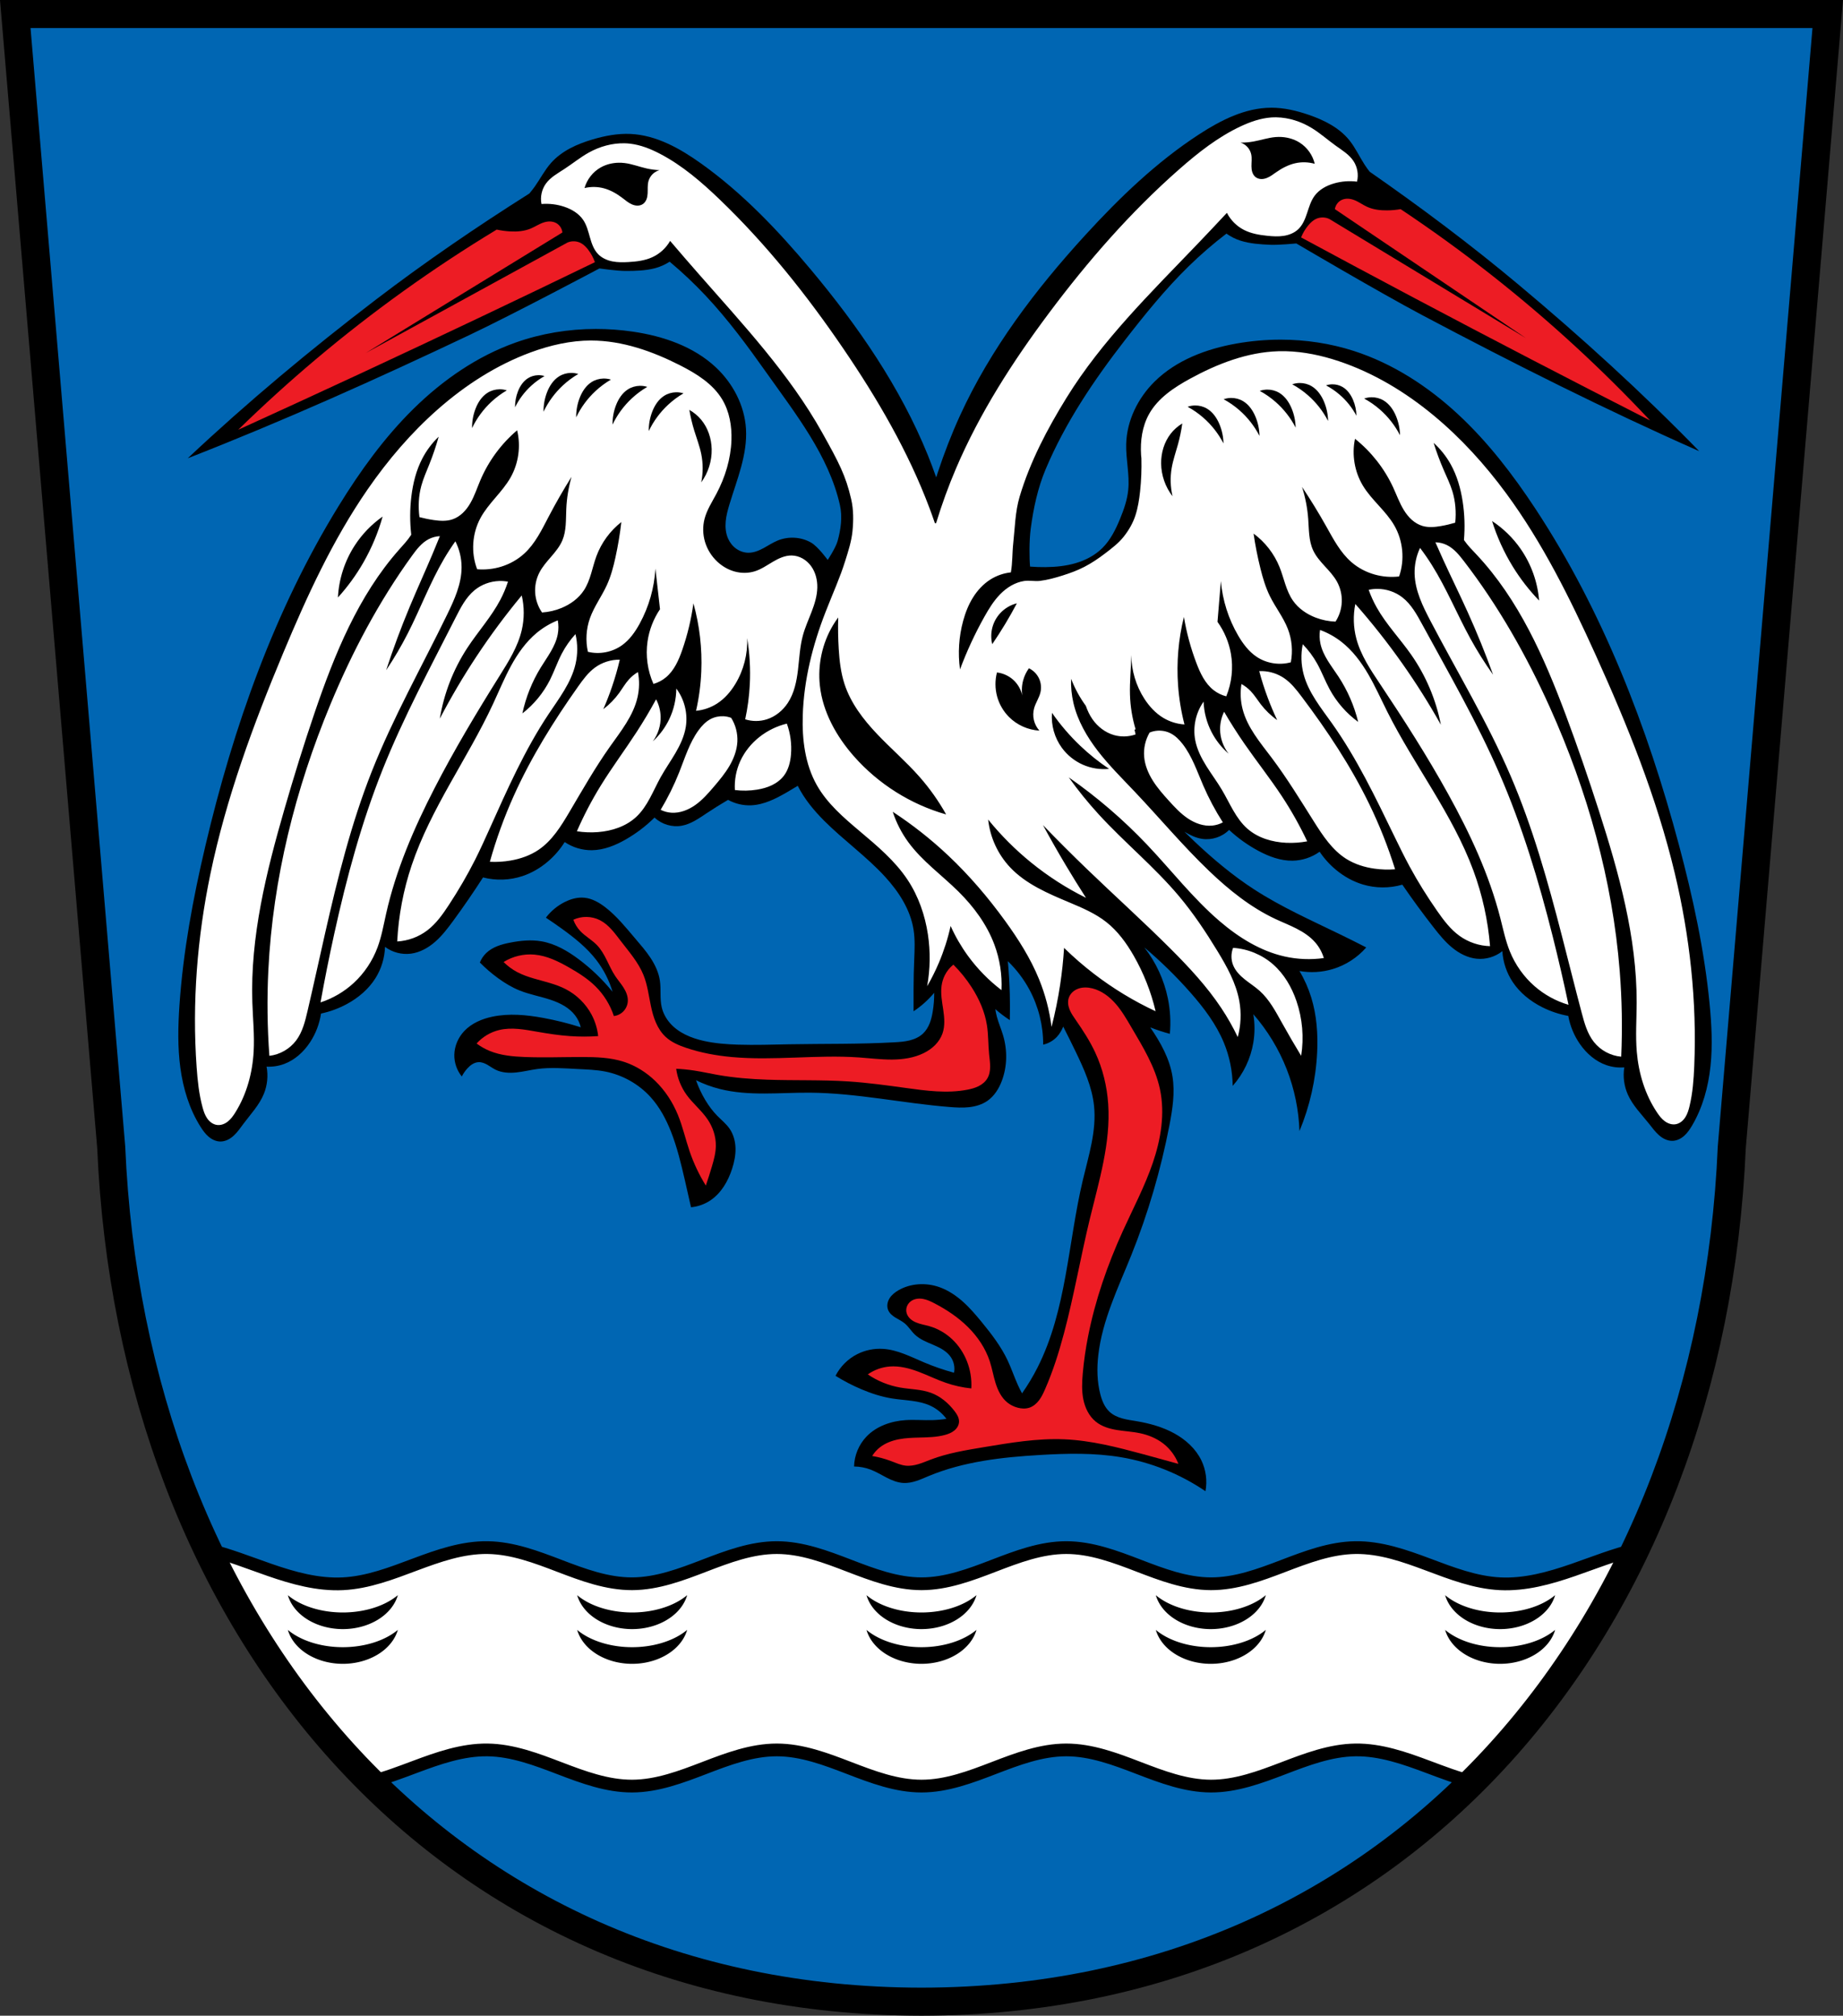 <?xml version="1.0" encoding="UTF-8" standalone="no"?>
<!-- Created with Inkscape (http://www.inkscape.org/) -->

<svg
   xmlns:dc="http://purl.org/dc/elements/1.1/"
   xmlns:cc="http://creativecommons.org/ns#"
   xmlns:rdf="http://www.w3.org/1999/02/22-rdf-syntax-ns#"
   xmlns:svg="http://www.w3.org/2000/svg"
   xmlns="http://www.w3.org/2000/svg"
   xmlns:sodipodi="http://sodipodi.sourceforge.net/DTD/sodipodi-0.dtd"
   xmlns:inkscape="http://www.inkscape.org/namespaces/inkscape"
   width="722.671"
   height="790.485"
   id="svg3493"
   version="1.1"
   inkscape:version="0.92.0 r15299"
   sodipodi:docname="DEU_Bessenbach_COA.svg">
  <rect width="100%" height="100%" fill="#333333" stroke="none"/>
  <defs
     id="defs3495" />
  <sodipodi:namedview
     id="base"
     pagecolor="#ffffff"
     bordercolor="#666666"
     borderopacity="1.0"
     inkscape:pageopacity="0.0"
     inkscape:pageshadow="2"
     inkscape:zoom="1.0031819"
     inkscape:cx="361.33527"
     inkscape:cy="395.24241"
     inkscape:document-units="px"
     inkscape:current-layer="layer1"
     showgrid="false"
     inkscape:window-width="1920"
     inkscape:window-height="1046"
     inkscape:window-x="-11"
     inkscape:window-y="-11"
     inkscape:window-maximized="1"
     inkscape:snap-midpoints="true"
     inkscape:snap-smooth-nodes="true"
     inkscape:object-nodes="true"
     fit-margin-top="0"
     fit-margin-left="0"
     fit-margin-right="0"
     fit-margin-bottom="0"
     inkscape:snap-nodes="true" />
  <g
     inkscape:label="Ebene 1"
     inkscape:groupmode="layer"
     id="layer1"
     transform="translate(-30.881,-88.811)">
    <path
       inkscape:connector-curvature="0"
       style="fill:#0066b3;fill-opacity:1;fill-rule:evenodd;stroke:none;stroke-width:11;stroke-linecap:round;stroke-linejoin:round;stroke-miterlimit:4;stroke-dasharray:none;stroke-opacity:1"
       d="m 36.865,96.31 37.625,444.4 c 8.021,186.752 128.348,334.851 317.686,335.086 0.003,0 0.007,-1e-5 0.01,0 0.02,0 0.04,-2e-5 0.06,0 0.003,-1e-5 0.007,0 0.01,0 189.338,-0.234 309.664,-148.334 317.686,-335.086 l 37.625,-444.4 h -355.311 -0.08 z"
       id="path10563-0-6-2-2-6" />
    <path
       inkscape:connector-curvature="0"
       style="fill:#ffffff;stroke:#000000;stroke-width:5;stroke-linecap:round;stroke-linejoin:round;stroke-miterlimit:4;stroke-dasharray:none;stroke-opacity:1"
       d="m 222.045,695.724 c -9.796,-0.128 -19.273,3.208 -28.447,6.645 -9.175,3.436 -18.492,7.058 -28.277,7.539 -9.786,0.481 -19.444,-2.216 -28.701,-5.426 -8.045,-2.789 -15.996,-5.996 -24.264,-7.959 16.418,34.421 37.85,65.186 63.828,91.029 5.913,-1.48 11.691,-3.697 17.414,-5.84 9.175,-3.436 18.651,-6.772 28.447,-6.645 9.801,0.128 19.184,3.713 28.34,7.211 9.156,3.498 18.581,7.006 28.383,6.973 9.803,-0.034 19.206,-3.608 28.357,-7.123 9.151,-3.515 18.564,-7.069 28.367,-7.061 9.804,0.008 19.211,3.579 28.361,7.098 9.15,3.519 18.56,7.086 28.363,7.086 9.804,0 19.213,-3.567 28.363,-7.086 9.15,-3.519 18.558,-7.089 28.361,-7.098 9.803,-0.008 19.216,3.546 28.367,7.061 9.151,3.515 18.552,7.089 28.355,7.123 9.802,0.034 19.229,-3.474 28.385,-6.973 9.156,-3.498 18.539,-7.083 28.34,-7.211 9.796,-0.128 19.273,3.208 28.447,6.645 5.722,2.143 11.5,4.359 17.412,5.84 25.978,-25.843 47.41,-56.609 63.828,-91.029 -8.267,1.963 -16.219,5.17 -24.264,7.959 -9.257,3.21 -18.913,5.907 -28.699,5.426 -9.785,-0.481 -19.103,-4.103 -28.277,-7.539 -9.175,-3.436 -18.651,-6.772 -28.447,-6.645 -9.801,0.128 -19.184,3.713 -28.34,7.211 -9.156,3.498 -18.583,7.006 -28.385,6.973 -9.803,-0.034 -19.204,-3.608 -28.355,-7.123 -9.151,-3.515 -18.564,-7.069 -28.367,-7.061 -9.804,0.008 -19.211,3.579 -28.361,7.098 -9.15,3.519 -18.56,7.086 -28.363,7.086 -9.804,0 -19.213,-3.567 -28.363,-7.086 -9.15,-3.519 -18.558,-7.089 -28.361,-7.098 -9.803,-0.008 -19.216,3.546 -28.367,7.061 -9.151,3.515 -18.554,7.089 -28.357,7.123 -9.802,0.034 -19.227,-3.474 -28.383,-6.973 -9.156,-3.498 -18.539,-7.083 -28.34,-7.211 z"
       id="path1328-7" />
    <path
       inkscape:connector-curvature="0"
       style="fill:none;fill-rule:evenodd;stroke:#000000;stroke-width:10.998;stroke-linecap:round;stroke-linejoin:miter;stroke-miterlimit:4;stroke-dasharray:none;stroke-opacity:1"
       d="m 36.866,94.31 37.625,444.4 c 8.021,186.752 128.348,334.851 317.686,335.086 0.003,0 0.007,-1e-5 0.01,0 0.02,0 0.04,-2e-5 0.06,0 0.003,-1e-5 0.007,0 0.01,0 C 581.595,873.562 701.921,725.463 709.942,538.711 l 37.625,-444.4 h -355.311 -0.08 z"
       id="path10563-0-6-2-2" />
    <path
       inkscape:connector-curvature="0"
       style="fill:#000000;fill-opacity:1;stroke:none;stroke-width:0.965;stroke-linecap:round;stroke-linejoin:round;stroke-miterlimit:4;stroke-dasharray:none;stroke-opacity:1;paint-order:fill markers stroke"
       d="m 186.886,714.369 a 26.998,16.953 0 0 1 -21.574,6.797 26.998,16.953 0 0 1 -21.559,-6.775 22.119,17.005 0 0 0 21.559,13.299 22.119,17.005 0 0 0 21.574,-13.32 z m 113.447,0 a 26.998,16.953 0 0 1 -1.721,1.305 26.998,16.953 0 0 1 -19.852,5.492 26.998,16.953 0 0 1 -2.697,-0.086 26.998,16.953 0 0 1 -2.666,-0.256 26.998,16.953 0 0 1 -0.002,0 26.998,16.953 0 0 1 -2.611,-0.422 26.998,16.953 0 0 1 -0.002,0 26.998,16.953 0 0 1 -2.533,-0.582 26.998,16.953 0 0 1 -0.002,0 26.998,16.953 0 0 1 -2.426,-0.74 26.998,16.953 0 0 1 -0.002,0 26.998,16.953 0 0 1 -2.297,-0.887 26.998,16.953 0 0 1 -0.002,0 26.998,16.953 0 0 1 -2.145,-1.027 26.998,16.953 0 0 1 -0.002,0 26.998,16.953 0 0 1 -1.971,-1.156 26.998,16.953 0 0 1 -0.002,0 26.998,16.953 0 0 1 -1.777,-1.275 26.998,16.953 0 0 1 -0.002,0 26.998,16.953 0 0 1 -0.42,-0.344 26.998,16.953 0 0 1 -0.002,0 22.119,17.005 0 0 0 0.002,0.002 22.119,17.005 0 0 0 3.582,6.168 22.119,17.005 0 0 0 1.369,1.334 22.119,17.005 0 0 0 0.002,0 22.119,17.005 0 0 0 1.537,1.219 22.119,17.005 0 0 0 0.002,0 22.119,17.005 0 0 0 1.688,1.098 22.119,17.005 0 0 0 0.002,0 22.119,17.005 0 0 0 1.822,0.961 22.119,17.005 0 0 0 0.002,0 22.119,17.005 0 0 0 1.938,0.816 22.119,17.005 0 0 0 0.002,0 22.119,17.005 0 0 0 2.033,0.664 22.119,17.005 0 0 0 0.002,0 22.119,17.005 0 0 0 2.109,0.504 22.119,17.005 0 0 0 0.002,0 22.119,17.005 0 0 0 2.164,0.34 22.119,17.005 0 0 0 0.002,0 22.119,17.005 0 0 0 2.197,0.172 22.119,17.005 0 0 0 1.104,0.021 22.119,17.005 0 0 0 17.316,-6.445 22.119,17.005 0 0 0 4.258,-6.875 26.998,16.953 0 0 1 -0.002,0 z m 113.449,0 a 26.998,16.953 0 0 1 -21.574,6.797 26.998,16.953 0 0 1 -21.559,-6.775 22.119,17.005 0 0 0 20.457,13.277 22.119,17.005 0 0 0 1.102,0.021 22.119,17.005 0 0 0 21.574,-13.32 z m 113.447,0 a 26.998,16.953 0 0 1 -1.721,1.305 26.998,16.953 0 0 1 -19.852,5.492 26.998,16.953 0 0 1 -2.697,-0.086 26.998,16.953 0 0 1 -2.666,-0.256 26.998,16.953 0 0 1 -0.002,0 26.998,16.953 0 0 1 -2.611,-0.422 26.998,16.953 0 0 1 -0.002,0 26.998,16.953 0 0 1 -2.533,-0.582 26.998,16.953 0 0 1 -0.002,0 26.998,16.953 0 0 1 -2.426,-0.74 26.998,16.953 0 0 1 -0.002,0 26.998,16.953 0 0 1 -2.297,-0.887 26.998,16.953 0 0 1 -0.002,0 26.998,16.953 0 0 1 -2.145,-1.027 26.998,16.953 0 0 1 -0.002,0 26.998,16.953 0 0 1 -1.971,-1.156 26.998,16.953 0 0 1 -0.002,0 26.998,16.953 0 0 1 -1.777,-1.275 26.998,16.953 0 0 1 -0.002,0 26.998,16.953 0 0 1 -0.42,-0.344 26.998,16.953 0 0 1 -0.002,0 22.119,17.005 0 0 0 0.002,0.002 22.119,17.005 0 0 0 3.582,6.168 22.119,17.005 0 0 0 1.369,1.334 22.119,17.005 0 0 0 0.002,0 22.119,17.005 0 0 0 1.537,1.219 22.119,17.005 0 0 0 0.002,0 22.119,17.005 0 0 0 1.688,1.098 22.119,17.005 0 0 0 0.002,0 22.119,17.005 0 0 0 1.822,0.961 22.119,17.005 0 0 0 0.002,0 22.119,17.005 0 0 0 1.938,0.816 22.119,17.005 0 0 0 0.002,0 22.119,17.005 0 0 0 2.033,0.664 22.119,17.005 0 0 0 0.002,0 22.119,17.005 0 0 0 2.109,0.504 22.119,17.005 0 0 0 0.002,0 22.119,17.005 0 0 0 2.164,0.34 22.119,17.005 0 0 0 0.002,0 22.119,17.005 0 0 0 2.197,0.172 22.119,17.005 0 0 0 1.104,0.021 22.119,17.005 0 0 0 17.316,-6.445 22.119,17.005 0 0 0 4.258,-6.875 26.998,16.953 0 0 1 -0.002,0 z m 113.449,0 a 26.998,16.953 0 0 1 -21.574,6.797 26.998,16.953 0 0 1 -21.559,-6.775 22.119,17.005 0 0 0 21.559,13.299 22.119,17.005 0 0 0 21.574,-13.32 z M 186.886,727.984 a 26.998,16.953 0 0 1 -21.574,6.797 26.998,16.953 0 0 1 -21.559,-6.775 22.119,17.005 0 0 0 21.559,13.299 22.119,17.005 0 0 0 21.574,-13.32 z m 113.447,0 a 26.998,16.953 0 0 1 -1.721,1.305 26.998,16.953 0 0 1 -19.852,5.492 26.998,16.953 0 0 1 -2.697,-0.086 26.998,16.953 0 0 1 -2.666,-0.256 26.998,16.953 0 0 1 -0.002,0 26.998,16.953 0 0 1 -2.611,-0.422 26.998,16.953 0 0 1 -0.002,0 26.998,16.953 0 0 1 -2.533,-0.582 26.998,16.953 0 0 1 -0.002,0 26.998,16.953 0 0 1 -2.426,-0.74 26.998,16.953 0 0 1 -0.002,0 26.998,16.953 0 0 1 -2.297,-0.887 26.998,16.953 0 0 1 -0.002,0 26.998,16.953 0 0 1 -2.145,-1.027 26.998,16.953 0 0 1 -0.002,0 26.998,16.953 0 0 1 -1.971,-1.156 26.998,16.953 0 0 1 -0.002,0 26.998,16.953 0 0 1 -1.777,-1.275 26.998,16.953 0 0 1 -0.002,0 26.998,16.953 0 0 1 -0.42,-0.344 26.998,16.953 0 0 1 -0.002,0 22.119,17.005 0 0 0 0.002,0.002 22.119,17.005 0 0 0 3.582,6.168 22.119,17.005 0 0 0 1.369,1.334 22.119,17.005 0 0 0 0.002,0 22.119,17.005 0 0 0 1.537,1.219 22.119,17.005 0 0 0 0.002,0 22.119,17.005 0 0 0 1.688,1.098 22.119,17.005 0 0 0 0.002,0 22.119,17.005 0 0 0 1.822,0.961 22.119,17.005 0 0 0 0.002,0 22.119,17.005 0 0 0 1.938,0.816 22.119,17.005 0 0 0 0.002,0 22.119,17.005 0 0 0 2.033,0.664 22.119,17.005 0 0 0 0.002,0 22.119,17.005 0 0 0 2.109,0.504 22.119,17.005 0 0 0 0.002,0 22.119,17.005 0 0 0 2.164,0.34 22.119,17.005 0 0 0 0.002,0 22.119,17.005 0 0 0 2.197,0.172 22.119,17.005 0 0 0 1.104,0.021 22.119,17.005 0 0 0 17.316,-6.445 22.119,17.005 0 0 0 4.258,-6.875 26.998,16.953 0 0 1 -0.002,0 z m 113.449,0 a 26.998,16.953 0 0 1 -21.574,6.797 26.998,16.953 0 0 1 -21.559,-6.775 22.119,17.005 0 0 0 20.457,13.277 22.119,17.005 0 0 0 1.102,0.021 22.119,17.005 0 0 0 21.574,-13.32 z m 113.447,0 a 26.998,16.953 0 0 1 -1.721,1.305 26.998,16.953 0 0 1 -19.852,5.492 26.998,16.953 0 0 1 -2.697,-0.086 26.998,16.953 0 0 1 -2.666,-0.256 26.998,16.953 0 0 1 -0.002,0 26.998,16.953 0 0 1 -2.611,-0.422 26.998,16.953 0 0 1 -0.002,0 26.998,16.953 0 0 1 -2.533,-0.582 26.998,16.953 0 0 1 -0.002,0 26.998,16.953 0 0 1 -2.426,-0.74 26.998,16.953 0 0 1 -0.002,0 26.998,16.953 0 0 1 -2.297,-0.887 26.998,16.953 0 0 1 -0.002,0 26.998,16.953 0 0 1 -2.145,-1.027 26.998,16.953 0 0 1 -0.002,0 26.998,16.953 0 0 1 -1.971,-1.156 26.998,16.953 0 0 1 -0.002,0 26.998,16.953 0 0 1 -1.777,-1.275 26.998,16.953 0 0 1 -0.002,0 26.998,16.953 0 0 1 -0.42,-0.344 26.998,16.953 0 0 1 -0.002,0 22.119,17.005 0 0 0 0.002,0.002 22.119,17.005 0 0 0 3.582,6.168 22.119,17.005 0 0 0 1.369,1.334 22.119,17.005 0 0 0 0.002,0 22.119,17.005 0 0 0 1.537,1.219 22.119,17.005 0 0 0 0.002,0 22.119,17.005 0 0 0 1.688,1.098 22.119,17.005 0 0 0 0.002,0 22.119,17.005 0 0 0 1.822,0.961 22.119,17.005 0 0 0 0.002,0 22.119,17.005 0 0 0 1.938,0.816 22.119,17.005 0 0 0 0.002,0 22.119,17.005 0 0 0 2.033,0.664 22.119,17.005 0 0 0 0.002,0 22.119,17.005 0 0 0 2.109,0.504 22.119,17.005 0 0 0 0.002,0 22.119,17.005 0 0 0 2.164,0.34 22.119,17.005 0 0 0 0.002,0 22.119,17.005 0 0 0 2.197,0.172 22.119,17.005 0 0 0 1.104,0.021 22.119,17.005 0 0 0 17.316,-6.445 22.119,17.005 0 0 0 4.258,-6.875 26.998,16.953 0 0 1 -0.002,0 z m 113.449,0 a 26.998,16.953 0 0 1 -21.574,6.797 26.998,16.953 0 0 1 -21.559,-6.775 22.119,17.005 0 0 0 21.559,13.299 22.119,17.005 0 0 0 21.574,-13.32 z"
       id="path1132" />
    <path
       style="fill:#000000;stroke:none;stroke-width:2;stroke-linecap:round;stroke-linejoin:round;stroke-miterlimit:4;stroke-dasharray:none;stroke-opacity:1"
       d="m 497.941,42.248 c -10.15,0.03 -19.66,4.854 -28.17,10.387 -16.736,10.88 -31.248,24.853 -44.719,39.584 -19.465,21.286 -37.128,44.573 -49.123,70.805 -3.309,7.237 -6.176,14.673 -8.678,22.227 -0.217,0.654 -0.422,1.313 -0.633,1.969 -1.029,-2.912 -2.102,-5.809 -3.262,-8.672 -10.831,-26.733 -27.454,-50.774 -45.965,-72.895 -12.811,-15.308 -26.696,-29.905 -42.938,-41.51 -8.259,-5.901 -17.546,-11.138 -27.686,-11.613 -5.016,-0.235 -10.027,0.715 -14.844,2.137 -6.086,1.796 -12.146,4.492 -16.35,9.246 -2.491,2.817 -4.208,6.22 -6.387,9.285 -0.662,0.931 -1.366,1.829 -2.111,2.695 -20.665,13.065 -40.891,26.865 -60.305,41.715 -25.505,19.508 -50.237,40.098 -73.631,62.115 37.514,-14.644 74.273,-31.171 110.646,-48.43 17.179,-8.151 50.77,-26.014 50.77,-26.014 0,0 6.817,0.97 10.248,0.973 3.886,0.003 7.848,-0.099 11.607,-1.084 2.009,-0.527 3.932,-1.42 5.691,-2.539 4.983,4.17 9.714,8.639 14.16,13.377 8.765,9.342 16.387,19.688 23.787,30.145 11.472,16.211 24.468,32.588 28.809,51.889 1.038,4.617 0.365,9.611 -0.913,14.167 -0.751,2.677 -3.87,7.388 -3.87,7.388 0,0 -3.761,-5.219 -6.514,-6.805 -3.928,-2.263 -8.915,-2.534 -13.107,-0.811 -1.936,0.796 -3.684,1.977 -5.525,2.973 -1.841,0.996 -3.849,1.823 -5.941,1.812 -1.717,-0.008 -3.416,-0.596 -4.811,-1.598 -1.395,-1.001 -2.487,-2.406 -3.178,-3.979 -0.915,-2.083 -1.126,-4.423 -0.924,-6.689 0.202,-2.266 0.803,-4.476 1.459,-6.654 2.94,-9.755 7.113,-19.504 6.494,-29.674 -0.557,-9.16 -5.133,-17.86 -11.832,-24.131 -8.76,-8.2 -20.69,-12.253 -32.562,-13.986 -4.799,-0.7 -9.653,-1.054 -14.506,-1.049 -10.676,0.011 -21.344,1.752 -31.4,5.318 -15.128,5.365 -28.637,14.74 -40.076,26 -11.44,11.26 -20.897,24.388 -29.316,38.055 -25.168,40.856 -41.323,86.737 -52.311,133.447 -4.835,20.553 -8.711,41.389 -10.143,62.455 -0.555,8.172 -0.74,16.411 0.361,24.527 1.102,8.117 3.532,16.141 7.902,23.068 0.898,1.423 1.89,2.814 3.174,3.902 1.284,1.088 2.893,1.862 4.576,1.881 0.991,0.011 1.977,-0.239 2.875,-0.66 0.898,-0.421 1.711,-1.011 2.439,-1.684 1.457,-1.345 2.573,-3.007 3.76,-4.596 2.846,-3.808 6.21,-7.343 8.008,-11.744 1.371,-3.357 1.746,-7.114 1.066,-10.676 2.354,0.125 4.732,-0.24 6.939,-1.066 4.209,-1.576 7.68,-4.781 10.143,-8.541 2.208,-3.371 3.675,-7.225 4.27,-11.211 3.536,-0.751 6.964,-2.014 10.143,-3.736 4.479,-2.428 8.502,-5.824 11.209,-10.141 2.299,-3.667 3.605,-7.951 3.738,-12.277 2.866,2.153 6.586,3.132 10.141,2.668 3.56,-0.465 6.831,-2.305 9.531,-4.67 2.7,-2.365 4.893,-5.247 7.018,-8.141 4.09,-5.57 8.006,-11.268 11.742,-17.082 5.068,1.311 10.515,1.123 15.48,-0.533 3.729,-1.244 7.172,-3.295 10.143,-5.871 2.488,-2.157 4.653,-4.686 6.404,-7.475 3.123,2.117 6.903,3.251 10.676,3.203 4.722,-0.06 9.253,-1.913 13.346,-4.27 4.082,-2.35 7.859,-5.229 11.209,-8.541 2.787,2.665 6.882,3.894 10.676,3.203 3.55,-0.646 6.609,-2.801 9.609,-4.805 2.792,-1.865 5.639,-3.645 8.539,-5.338 2.753,1.524 5.93,2.271 9.074,2.135 5.08,-0.221 9.776,-2.659 14.176,-5.209 1.369,-0.793 2.725,-1.608 4.074,-2.434 2.566,5.108 6.314,9.658 10.381,13.725 7.647,7.647 16.572,13.967 23.871,21.947 5.387,5.89 9.937,12.906 11.168,20.793 0.594,3.809 0.421,7.69 0.26,11.541 -0.161,3.851 -0.26,7.706 -0.26,11.561 v 8.855 c 3.027,-2.011 5.757,-4.462 8.09,-7.248 0.012,2.485 -0.177,4.969 -0.588,7.42 -0.263,1.57 -0.614,3.134 -1.209,4.611 -0.595,1.477 -1.441,2.871 -2.6,3.963 -1.453,1.369 -3.339,2.21 -5.277,2.689 -1.938,0.479 -3.942,0.617 -5.936,0.73 -13.689,0.778 -27.414,0.532 -41.123,0.779 -6.76,0.122 -13.523,0.364 -20.281,0.146 -4.434,-0.143 -8.879,-0.486 -13.211,-1.441 -5.031,-1.11 -10.07,-3.18 -13.434,-7.082 -1.512,-1.755 -2.645,-3.853 -3.176,-6.107 -0.805,-3.422 -0.212,-7.025 -0.732,-10.502 -0.482,-3.221 -1.913,-6.239 -3.707,-8.957 -1.794,-2.718 -3.954,-5.171 -6.062,-7.652 -3.662,-4.309 -7.233,-8.775 -11.725,-12.211 -2.374,-1.817 -5.087,-3.359 -8.061,-3.664 -0.336,-0.035 -0.671,-0.053 -1.008,-0.057 -2.354,-0.022 -4.696,0.696 -6.807,1.766 -2.86,1.45 -5.387,3.556 -7.328,6.107 2.146,1.422 4.263,2.888 6.35,4.396 4.922,3.558 9.725,7.401 13.434,12.211 2.862,3.712 5.029,7.96 6.352,12.457 -3.856,-4.751 -8.297,-9.027 -13.189,-12.701 -4.38,-3.289 -9.257,-6.146 -14.654,-7.082 -4.037,-0.7 -8.191,-0.292 -12.213,0.488 -1.725,0.335 -3.444,0.739 -5.078,1.385 -1.634,0.646 -3.188,1.542 -4.447,2.768 -1.06,1.031 -1.899,2.289 -2.443,3.664 2.192,2.222 4.564,4.265 7.084,6.105 2.658,1.94 5.494,3.661 8.549,4.885 3.947,1.582 8.18,2.309 12.211,3.664 3.63,1.22 7.212,3.053 9.525,6.105 1.041,1.374 1.796,2.965 2.199,4.641 -4.802,-1.527 -9.699,-2.752 -14.654,-3.664 -6.61,-1.217 -13.452,-1.872 -20.029,-0.488 -4.089,0.861 -8.119,2.583 -10.99,5.619 -2.359,2.495 -3.832,5.848 -3.908,9.281 -0.068,3.075 0.991,6.161 2.932,8.547 0.585,-1.151 1.326,-2.221 2.197,-3.174 0.581,-0.635 1.224,-1.222 1.961,-1.666 0.737,-0.444 1.575,-0.744 2.436,-0.777 1.22,-0.047 2.402,0.435 3.461,1.041 1.059,0.606 2.043,1.346 3.135,1.891 2.485,1.24 5.382,1.395 8.145,1.111 2.763,-0.284 5.467,-0.978 8.219,-1.355 5.252,-0.72 10.583,-0.271 15.877,0 3.596,0.184 7.212,0.288 10.746,0.977 6.807,1.327 13.17,4.878 17.83,10.014 3.576,3.941 6.119,8.723 8.061,13.678 2.381,6.076 3.902,12.449 5.373,18.807 0.828,3.579 1.641,7.163 2.441,10.748 2.694,-0.252 5.322,-1.185 7.572,-2.688 4.269,-2.85 6.978,-7.571 8.549,-12.457 0.828,-2.575 1.384,-5.263 1.322,-7.967 -0.062,-2.704 -0.77,-5.433 -2.299,-7.664 -1.337,-1.951 -3.229,-3.44 -4.885,-5.129 -1.794,-1.83 -3.32,-3.91 -4.641,-6.105 -1.485,-2.47 -2.716,-5.095 -3.664,-7.816 2.962,1.462 6.079,2.61 9.281,3.42 11.491,2.905 23.564,1.38 35.416,1.465 18.343,0.131 36.426,4.158 54.711,5.617 2.561,0.204 5.142,0.359 7.695,0.07 2.553,-0.288 5.097,-1.04 7.203,-2.512 2.67,-1.866 4.469,-4.768 5.617,-7.816 2.134,-5.662 2.209,-12.028 0.49,-17.83 -0.731,-2.469 -1.775,-4.841 -2.443,-7.328 -0.264,-0.981 -0.452,-1.974 -0.611,-2.973 1.791,1.569 3.687,3.017 5.684,4.314 0.085,-3.336 0.085,-6.675 0,-10.012 -0.111,-4.371 -0.368,-8.738 -0.77,-13.092 3.38,3.252 6.249,7.035 8.471,11.166 3.545,6.593 5.416,14.077 5.391,21.562 2.051,-0.457 3.956,-1.545 5.391,-3.08 1.076,-1.151 1.868,-2.536 2.475,-3.994 1.659,3.273 3.296,6.557 4.887,9.863 3.253,6.762 6.406,13.746 7.188,21.209 1.028,9.811 -2.112,19.505 -4.391,29.104 -5.846,24.627 -6.336,50.964 -17.779,73.541 -1.777,3.506 -3.805,6.884 -6.062,10.102 -0.579,-1.057 -1.117,-2.135 -1.615,-3.232 -1.448,-3.189 -2.545,-6.53 -4.041,-9.697 -2.575,-5.453 -6.281,-10.286 -10.102,-14.951 -2.302,-2.811 -4.666,-5.589 -7.371,-8.014 -2.706,-2.425 -5.775,-4.499 -9.195,-5.725 -5.251,-1.881 -11.343,-1.592 -16.164,1.213 -1.364,0.793 -2.643,1.803 -3.471,3.146 -0.414,0.672 -0.708,1.422 -0.82,2.203 -0.112,0.781 -0.04,1.594 0.25,2.328 0.259,0.657 0.687,1.24 1.189,1.736 0.503,0.496 1.081,0.909 1.682,1.281 1.201,0.745 2.502,1.34 3.596,2.234 1.552,1.27 2.587,3.063 4.039,4.445 2.04,1.942 4.763,2.958 7.35,4.072 1.293,0.557 2.577,1.154 3.756,1.924 1.179,0.77 2.256,1.721 3.037,2.893 1.173,1.759 1.619,3.988 1.213,6.062 -3.991,-1.08 -7.91,-2.432 -11.719,-4.041 -5.231,-2.21 -10.421,-4.95 -16.088,-5.316 -3.497,-0.226 -7.053,0.495 -10.176,2.084 -3.624,1.845 -6.642,4.86 -8.486,8.484 3.224,2.01 6.605,3.769 10.102,5.254 3.893,1.653 7.947,2.971 12.123,3.637 5.031,0.802 10.33,0.685 14.951,2.828 2.49,1.155 4.683,2.945 6.312,5.154 -1.822,0.284 -3.663,0.451 -5.506,0.502 -3.502,0.097 -7.01,-0.229 -10.506,0 -5.672,0.372 -11.429,2.355 -15.354,6.467 -2.987,3.129 -4.752,7.393 -4.85,11.717 2.204,0.015 4.405,0.428 6.465,1.213 2.19,0.834 4.197,2.073 6.281,3.145 2.084,1.072 4.31,1.992 6.65,2.107 1.72,0.085 3.434,-0.27 5.07,-0.807 1.636,-0.536 3.208,-1.252 4.797,-1.914 13.74,-5.723 28.802,-7.385 43.66,-8.262 10.586,-0.625 21.273,-0.878 31.73,0.881 11.832,1.99 23.222,6.575 33.135,13.336 0.769,-4.075 0.193,-8.392 -1.617,-12.123 -2.196,-4.527 -6.104,-8.069 -10.506,-10.506 -4.606,-2.55 -9.758,-3.976 -14.949,-4.85 -1.855,-0.312 -3.728,-0.558 -5.539,-1.066 -1.811,-0.509 -3.579,-1.3 -4.967,-2.57 -1.938,-1.774 -2.974,-4.327 -3.637,-6.869 -1.301,-4.988 -1.392,-10.232 -0.809,-15.354 1.561,-13.718 7.777,-26.387 12.93,-39.195 6.612,-16.434 11.587,-33.522 14.951,-50.914 1.223,-6.324 2.237,-12.822 1.213,-19.182 -1.131,-7.024 -4.668,-13.387 -8.729,-19.27 2.519,0.977 5.084,1.835 7.695,2.531 0.416,-4.625 0.156,-9.311 -0.77,-13.861 -1.478,-7.268 -4.668,-14.183 -9.24,-20.023 6.464,5.44 12.518,11.367 18.096,17.713 5.218,5.936 10.074,12.332 13.092,19.637 2.215,5.36 3.397,11.143 3.465,16.941 4.206,-4.744 7.043,-10.688 8.086,-16.941 0.615,-3.688 0.615,-7.478 0,-11.166 5.561,6.362 10.012,13.693 13.092,21.562 3.023,7.725 4.724,15.967 5.006,24.258 4.061,-9.766 6.417,-20.24 6.93,-30.805 0.352,-7.257 -0.173,-14.619 -2.311,-21.562 -1.119,-3.633 -2.672,-7.13 -4.619,-10.395 4.343,0.774 8.869,0.506 13.092,-0.771 5.041,-1.525 9.633,-4.497 13.09,-8.471 -3.319,-1.704 -6.655,-3.372 -10.01,-5.006 -11.467,-5.583 -23.18,-10.779 -33.885,-17.711 -8.441,-5.466 -16.175,-11.963 -23.486,-18.867 -1.32,-1.247 -2.623,-2.512 -3.918,-3.785 2.186,1.292 4.458,2.415 6.949,2.793 3.813,0.578 7.869,-0.771 10.576,-3.518 3.446,3.211 7.309,5.977 11.459,8.205 4.16,2.234 8.743,3.953 13.465,3.873 3.773,-0.064 7.517,-1.309 10.576,-3.518 1.833,2.735 4.074,5.197 6.625,7.279 3.045,2.487 6.546,4.435 10.311,5.568 5.013,1.509 10.463,1.535 15.49,0.074 3.907,5.7 7.991,11.28 12.244,16.727 2.21,2.829 4.486,5.644 7.256,7.928 2.769,2.284 6.092,4.028 9.664,4.387 3.567,0.358 7.258,-0.731 10.059,-2.969 0.261,4.32 1.691,8.565 4.098,12.162 2.834,4.234 6.957,7.511 11.506,9.805 3.228,1.628 6.691,2.788 10.248,3.434 0.712,3.966 2.295,7.774 4.602,11.078 2.573,3.685 6.136,6.786 10.391,8.236 2.231,0.76 4.618,1.056 6.967,0.861 -0.573,3.581 -0.085,7.326 1.385,10.641 1.927,4.346 5.394,7.778 8.352,11.5 1.234,1.553 2.398,3.183 3.895,4.484 0.748,0.651 1.579,1.215 2.488,1.609 0.91,0.394 1.902,0.615 2.893,0.574 1.681,-0.069 3.269,-0.89 4.52,-2.016 1.251,-1.126 2.199,-2.545 3.055,-3.994 4.163,-7.054 6.356,-15.147 7.217,-23.293 0.86,-8.146 0.43,-16.375 -0.367,-24.527 -2.056,-21.014 -6.547,-41.724 -11.988,-62.125 -12.367,-46.365 -29.874,-91.75 -56.244,-131.84 -8.821,-13.41 -18.665,-26.25 -30.434,-37.166 -11.769,-10.916 -25.548,-19.885 -40.828,-24.803 -9.234,-2.972 -18.929,-4.421 -28.633,-4.43 -5.822,-0.005 -11.648,0.508 -17.379,1.521 -11.814,2.09 -23.607,6.507 -32.133,14.947 -6.524,6.459 -10.877,15.293 -11.113,24.471 -0.155,6.004 1.403,11.999 0.805,17.975 -0.391,3.898 -1.687,7.646 -3.174,11.27 -1.722,4.195 -3.773,8.371 -6.998,11.559 -2.856,2.823 -6.523,4.742 -10.373,5.883 -3.85,1.141 -7.887,1.531 -11.902,1.576 -2.019,0.023 -4.037,-0.053 -6.051,-0.203 -0.3,-3.116 -0.391,-10.003 0.265,-14.941 1.052,-7.925 2.746,-15.892 5.849,-23.26 7.678,-18.232 18.887,-34.881 31.061,-50.572 7.852,-10.121 15.921,-20.123 25.088,-29.07 4.65,-4.538 9.573,-8.796 14.734,-12.742 1.708,1.196 3.59,2.173 5.574,2.787 3.712,1.15 7.666,1.424 11.549,1.592 3.428,0.148 10.279,-0.521 10.279,-0.521 0,0 32.774,19.321 49.578,28.219 35.58,18.84 71.577,36.964 108.412,53.242 -22.405,-23.024 -46.207,-44.679 -70.83,-65.289 -18.743,-15.688 -38.343,-30.362 -58.414,-44.322 -0.706,-0.898 -1.372,-1.828 -1.992,-2.787 -2.042,-3.158 -3.608,-6.633 -5.973,-9.557 -3.99,-4.934 -9.927,-7.893 -15.928,-9.955 -4.75,-1.632 -9.712,-2.802 -14.734,-2.787 z"
       transform="translate(31.366,88.81)"
       id="path847-1"
       inkscape:connector-curvature="0"
       sodipodi:nodetypes="cssscccsscccccscsccscssaacscscccccssccsssssssccsscccscccscscccscccscssccccsssssccscsscscccccssccccccscssccccccccccscsccccccscssscccccsccccsscscscccccccccccsssccsssssccccccccccccsscsscccssccccccsscsscccccsccccscsscscccsccccssccccsccccccsccsscsscccccccccssscsccsccsccccaassccscscsccscsc" />
    <path
       style="fill:#ffffff;stroke:none;stroke-width:1px;stroke-linecap:butt;stroke-linejoin:miter;stroke-opacity:1"
       d="m 500.021,46.008 c -0.7,-0.012 -1.403,0.009 -2.104,0.061 -4.115,0.303 -8.081,1.693 -11.82,3.438 -8.943,4.172 -16.784,10.363 -24.195,16.879 -19.061,16.759 -35.826,36.006 -51.023,56.334 -14.211,19.01 -27.157,39.122 -36.479,60.949 -2.996,7.015 -5.605,14.194 -7.824,21.492 l -0.467,0.025 c -0.682,-1.992 -1.39,-3.976 -2.131,-5.947 -8.353,-22.216 -20.403,-42.877 -33.766,-62.492 -14.289,-20.976 -30.193,-40.942 -48.5,-58.521 -7.118,-6.835 -14.679,-13.365 -23.43,-17.926 -3.659,-1.907 -7.56,-3.47 -11.658,-3.953 -0.698,-0.082 -1.399,-0.133 -2.1,-0.152 -4.902,-0.134 -9.819,1.245 -14.117,3.635 -3.384,1.881 -6.399,4.359 -9.643,6.475 -2.575,1.68 -5.376,3.203 -7.182,5.691 -1.652,2.276 -2.298,5.255 -1.738,8.012 3.021,-0.251 6.092,0.122 8.965,1.088 2.905,0.977 5.687,2.635 7.398,5.178 1.377,2.045 1.967,4.501 2.643,6.871 0.676,2.371 1.512,4.799 3.236,6.561 1.477,1.509 3.499,2.395 5.57,2.807 2.071,0.411 4.205,0.377 6.312,0.256 3.187,-0.182 6.425,-0.574 9.328,-1.9 2.918,-1.334 5.398,-3.605 6.982,-6.395 3.707,4.351 7.445,8.676 11.215,12.973 17.364,19.79 35.561,39.225 48.408,62.205 6.564,11.741 9.274,16.908 11.393,26.19 0.93,4.075 0.905,8.371 0.485,12.53 -0.4,3.958 -1.649,7.796 -2.84,11.592 -2.153,6.867 -4.529,11.875 -7.755,20.149 -5.044,12.94 -8.474,26.614 -8.898,40.496 -0.287,9.399 0.899,19.115 5.523,27.303 4.08,7.223 10.529,12.757 16.873,18.102 6.827,5.752 13.784,11.576 18.713,19.02 4.25,6.418 6.839,13.864 7.977,21.477 1.002,6.706 0.898,13.576 -0.307,20.248 1.724,-2.968 3.262,-6.045 4.602,-9.205 1.972,-4.651 3.517,-9.484 4.604,-14.418 1.839,4.105 4.104,8.019 6.748,11.658 3.712,5.107 8.171,9.67 13.191,13.498 0.288,-6.036 -0.656,-12.128 -2.76,-17.793 -2.946,-7.933 -8.098,-14.909 -14.113,-20.861 -6.539,-6.471 -14.195,-11.908 -19.633,-19.328 -2.661,-3.63 -4.741,-7.686 -6.137,-11.965 7.748,5.069 15.046,10.826 21.781,17.18 8.29,7.821 15.716,16.535 22.396,25.77 5.143,7.108 9.876,14.58 13.191,22.703 2.444,5.988 4.099,12.298 4.908,18.715 1.406,-5.46 2.533,-10.992 3.375,-16.566 0.722,-4.781 1.235,-9.594 1.535,-14.42 3.68,3.602 7.574,6.986 11.656,10.125 7.509,5.774 15.652,10.721 24.236,14.725 -1.792,-7.624 -4.695,-14.986 -8.59,-21.781 -2.837,-4.95 -6.255,-9.661 -10.736,-13.191 -4.29,-3.38 -9.385,-5.554 -14.42,-7.67 -8.392,-3.526 -17.075,-7.181 -23.316,-13.807 -4.791,-5.085 -7.857,-11.765 -8.59,-18.713 5.023,6.186 10.687,11.85 16.873,16.873 6.62,5.375 13.838,10.014 21.477,13.805 -2.732,-4.249 -5.391,-8.545 -7.977,-12.885 -3.071,-5.155 -6.039,-10.372 -8.898,-15.646 5.621,5.832 11.35,11.559 17.182,17.18 10.885,10.491 22.131,20.609 32.826,31.293 7.248,7.24 14.275,14.782 19.941,23.316 2.408,3.627 4.562,7.424 6.441,11.352 1.242,-4.582 1.453,-9.441 0.613,-14.113 -1.271,-7.073 -4.856,-13.495 -8.59,-19.635 -4.545,-7.473 -9.409,-14.775 -15.031,-21.475 -9.673,-11.526 -21.446,-21.108 -31.6,-32.213 -4.173,-4.564 -8.069,-9.381 -11.658,-14.418 11.082,7.729 21.379,16.583 30.68,26.383 9.518,10.029 18.028,21.073 28.531,30.064 7.409,6.342 15.946,11.676 25.463,13.807 5.021,1.124 10.245,1.333 15.34,0.613 -0.672,-2.254 -1.832,-4.362 -3.375,-6.137 -2.002,-2.302 -4.606,-4.01 -7.32,-5.404 -2.714,-1.395 -5.564,-2.502 -8.326,-3.799 -9.705,-4.556 -18.184,-11.378 -25.93,-18.791 -10.311,-9.868 -19.474,-20.858 -29.293,-31.215 -4.893,-5.161 -9.963,-10.181 -14.314,-15.807 -4.351,-5.625 -7.996,-11.936 -9.615,-18.861 -0.727,-3.111 -1.037,-6.318 -0.92,-9.51 1.446,3.769 3.396,7.343 5.771,10.607 0.65,1.871 1.486,3.663 2.625,5.289 2.035,2.905 5.001,5.199 8.41,6.178 2.761,0.792 5.769,0.703 8.479,-0.252 -0.152,-0.616 -0.28,-1.238 -0.418,-1.857 0.139,-0.049 0.282,-0.089 0.42,-0.143 -1.319,-4.399 -2.063,-8.969 -2.203,-13.559 -0.159,-5.189 0.444,-10.378 0.506,-15.566 0.069,6.045 1.855,12.063 5.137,17.141 1.925,2.978 4.383,5.665 7.422,7.492 2.508,1.508 5.383,2.404 8.305,2.584 -1.298,-5.028 -2.142,-10.174 -2.514,-15.354 -0.645,-8.982 0.131,-18.066 2.291,-26.809 1.035,6.178 2.682,12.256 4.908,18.111 1.507,3.964 3.398,7.986 6.74,10.598 1.46,1.141 3.16,1.972 4.957,2.424 2.167,-5.268 2.807,-11.155 1.818,-16.766 -0.788,-4.471 -2.599,-8.76 -5.254,-12.443 l 1.326,-15.98 c 0.648,7.518 2.991,14.886 6.805,21.396 1.862,3.179 4.129,6.214 7.186,8.271 3.883,2.614 8.927,3.428 13.436,2.172 0.844,-4.353 0.438,-8.939 -1.158,-13.076 -1.767,-4.58 -4.903,-8.498 -7.068,-12.904 -1.665,-3.387 -2.742,-7.031 -3.66,-10.691 -1.142,-4.551 -2.05,-9.157 -2.723,-13.801 4.505,3.307 8.065,7.885 10.158,13.066 1.783,4.412 2.557,9.307 5.275,13.213 2.157,3.099 5.413,5.334 8.941,6.678 2.477,0.944 5.11,1.477 7.76,1.57 1.5,-2.306 2.36,-5.023 2.459,-7.771 0.099,-2.749 -0.565,-5.521 -1.896,-7.928 -1.253,-2.265 -3.054,-4.17 -4.801,-6.08 -1.747,-1.91 -3.484,-3.889 -4.562,-6.242 -1.738,-3.791 -1.6,-8.127 -1.908,-12.285 -0.315,-4.251 -1.131,-8.466 -2.428,-12.527 3.353,5.007 6.508,10.148 9.455,15.404 2.827,5.043 5.562,10.32 9.932,14.105 2.632,2.28 5.791,3.934 9.145,4.869 3.09,0.862 6.348,1.117 9.535,0.746 2.278,-6.52 1.574,-14.019 -1.879,-20 -3.312,-5.738 -8.857,-9.909 -12.289,-15.576 -3.303,-5.455 -4.441,-12.18 -3.117,-18.418 6.377,5.092 11.546,11.686 14.965,19.096 1.371,2.972 2.473,6.084 4.189,8.871 0.858,1.393 1.87,2.701 3.09,3.791 1.22,1.09 2.655,1.959 4.225,2.422 2.323,0.685 4.813,0.457 7.199,0.045 1.899,-0.328 3.777,-0.772 5.625,-1.32 0.421,-4.112 0.108,-8.305 -1.092,-12.256 -0.866,-2.85 -2.173,-5.54 -3.361,-8.271 -1.532,-3.519 -2.874,-7.122 -4.02,-10.785 2.662,2.4 4.925,5.24 6.672,8.369 2.515,4.506 3.939,9.555 4.721,14.656 0.763,4.977 0.927,10.045 0.506,15.062 0.041,0.061 0.074,0.125 0.115,0.186 1.382,2.009 3.121,3.739 4.791,5.516 16.566,17.624 26.556,40.33 35.035,62.982 4.626,12.359 8.899,24.847 12.938,37.41 7.873,24.494 14.922,49.682 14.836,75.41 -0.022,6.43 -0.491,12.874 0.057,19.281 0.716,8.379 3.228,16.686 7.9,23.678 0.853,1.277 1.794,2.526 3.025,3.443 0.616,0.459 1.303,0.829 2.037,1.053 0.735,0.224 1.518,0.299 2.275,0.172 0.781,-0.131 1.521,-0.474 2.156,-0.947 0.635,-0.474 1.168,-1.076 1.6,-1.74 0.864,-1.328 1.319,-2.877 1.689,-4.418 1.236,-5.144 1.627,-10.452 1.848,-15.738 1.059,-25.394 -1.742,-50.899 -7.643,-75.621 -7.068,-29.611 -18.519,-57.997 -31.082,-85.727 -9.964,-21.993 -20.732,-43.788 -35.041,-63.236 -8.259,-11.225 -17.686,-21.634 -28.416,-30.527 -11.047,-9.156 -23.534,-16.715 -37.141,-21.268 -6.699,-2.241 -13.698,-3.749 -20.748,-3.928 -1.007,-0.026 -2.015,-0.025 -3.023,0.006 -12.205,0.368 -23.935,4.935 -34.646,10.797 -6.282,3.438 -12.556,7.594 -16.045,13.848 -2.69,4.821 -3.478,10.524 -3.125,16.033 0.028,0.442 0.087,0.881 0.129,1.322 0.107,4.316 -0.057,8.639 -0.516,12.932 -0.342,3.199 -0.844,6.396 -1.832,9.457 -0.988,3.061 -2.646,5.885 -4.633,8.385 -2.002,2.519 -4.622,4.499 -7.176,6.457 -2.606,1.997 -5.346,3.854 -8.264,5.359 -2.687,1.387 -5.55,2.434 -8.434,3.344 -2.926,0.923 -5.907,1.762 -8.953,2.129 -2.039,0.245 -4.127,-0.268 -6.162,0.037 -3.602,0.541 -6.852,2.586 -9.4,5.188 -2.549,2.602 -4.468,5.745 -6.246,8.924 -3.69,6.595 -6.874,13.473 -9.512,20.555 -0.877,-6.336 -0.455,-12.85 1.229,-19.021 0.875,-3.207 2.096,-6.338 3.854,-9.16 1.758,-2.822 4.068,-5.331 6.883,-7.1 2.403,-1.51 5.154,-2.461 7.977,-2.76 0.671,-3.742 0.51,-7.578 0.922,-11.352 0.67,-6.141 0.754,-12.441 2.518,-18.361 4.087,-13.717 10.861,-26.601 18.4,-38.795 13.845,-22.394 32.877,-41.011 51.094,-60.02 3.955,-4.127 7.879,-8.282 11.773,-12.467 1.461,2.857 3.839,5.235 6.695,6.695 2.842,1.453 6.061,1.986 9.236,2.309 2.101,0.213 4.229,0.341 6.316,0.021 2.087,-0.32 4.148,-1.118 5.689,-2.561 1.8,-1.684 2.742,-4.073 3.521,-6.412 0.779,-2.339 1.476,-4.766 2.941,-6.748 1.822,-2.465 4.674,-3.999 7.619,-4.848 2.913,-0.839 5.997,-1.077 9.004,-0.693 0.68,-2.729 0.166,-5.734 -1.385,-8.08 -1.695,-2.565 -4.427,-4.211 -6.926,-6.002 -3.147,-2.256 -6.049,-4.862 -9.348,-6.891 -4.189,-2.576 -9.042,-4.17 -13.945,-4.252 z m 0.955,7.691 c 2.868,-0.019 5.75,0.705 8.168,2.238 2.94,1.865 5.107,4.913 5.9,8.303 -2.477,-0.709 -5.135,-0.786 -7.648,-0.219 -2.687,0.606 -5.168,1.922 -7.428,3.496 -1.224,0.853 -2.415,1.796 -3.812,2.318 -0.699,0.261 -1.446,0.414 -2.191,0.375 -0.745,-0.039 -1.489,-0.275 -2.082,-0.727 -0.626,-0.477 -1.06,-1.176 -1.312,-1.922 -0.252,-0.746 -0.331,-1.539 -0.34,-2.326 -0.017,-1.574 0.239,-3.173 -0.096,-4.711 -0.23,-1.055 -0.739,-2.047 -1.463,-2.848 -0.724,-0.8 -1.661,-1.406 -2.688,-1.74 1.684,0.005 3.368,-0.142 5.025,-0.438 2.927,-0.522 5.776,-1.51 8.74,-1.748 0.408,-0.033 0.817,-0.05 1.227,-0.053 z M 242.158,63.816 c 0.359,-0.005 0.718,0.002 1.076,0.02 0.409,0.021 0.817,0.055 1.223,0.105 2.951,0.368 5.753,1.48 8.654,2.131 1.643,0.368 3.32,0.59 5.002,0.658 -1.04,0.288 -2.003,0.851 -2.762,1.619 -0.759,0.768 -1.31,1.738 -1.586,2.781 -0.402,1.522 -0.216,3.131 -0.303,4.703 -0.043,0.786 -0.157,1.575 -0.441,2.309 -0.285,0.734 -0.75,1.412 -1.396,1.861 -0.613,0.426 -1.365,0.629 -2.111,0.635 -0.746,0.006 -1.485,-0.179 -2.172,-0.471 -1.373,-0.584 -2.521,-1.579 -3.707,-2.484 -2.189,-1.672 -4.61,-3.095 -7.268,-3.818 -2.487,-0.677 -5.144,-0.717 -7.65,-0.117 0.942,-3.352 3.24,-6.301 6.26,-8.035 2.172,-1.247 4.672,-1.86 7.182,-1.896 z m -10.828,69.723 c -8.073,-0.004 -16.068,1.838 -23.645,4.625 -13.465,4.954 -25.724,12.88 -36.494,22.359 -10.461,9.208 -19.575,19.89 -27.498,31.355 -13.727,19.864 -23.845,41.969 -33.152,64.248 -11.735,28.09 -22.341,56.802 -28.527,86.609 -5.165,24.886 -7.208,50.463 -5.396,75.814 0.377,5.277 0.925,10.572 2.312,15.678 0.416,1.529 0.917,3.063 1.82,4.365 0.451,0.651 1.002,1.237 1.65,1.691 0.649,0.455 1.399,0.775 2.184,0.883 0.761,0.104 1.542,0.007 2.27,-0.238 0.728,-0.245 1.402,-0.636 2.004,-1.113 1.203,-0.954 2.107,-2.23 2.922,-3.531 4.463,-7.127 6.728,-15.506 7.195,-23.902 0.357,-6.42 -0.301,-12.847 -0.514,-19.273 -0.849,-25.714 5.45,-51.1 12.594,-75.816 3.664,-12.677 7.564,-25.287 11.822,-37.777 7.804,-22.893 17.116,-45.887 33.152,-63.994 1.616,-1.825 3.306,-3.606 4.627,-5.654 0.04,-0.061 0.07,-0.128 0.109,-0.189 -0.57,-5.003 -0.556,-10.073 0.059,-15.07 0.63,-5.122 1.902,-10.213 4.283,-14.791 1.654,-3.18 3.832,-6.085 6.422,-8.562 -1.036,3.696 -2.271,7.335 -3.697,10.898 -1.107,2.765 -2.334,5.495 -3.115,8.369 -1.083,3.985 -1.271,8.184 -0.729,12.281 1.863,0.493 3.754,0.883 5.662,1.154 2.398,0.341 4.894,0.496 7.195,-0.258 1.555,-0.509 2.963,-1.421 4.15,-2.547 1.187,-1.126 2.16,-2.463 2.977,-3.881 1.633,-2.836 2.641,-5.981 3.924,-8.992 3.198,-7.508 8.169,-14.253 14.393,-19.531 1.508,6.196 0.569,12.953 -2.57,18.504 -3.262,5.767 -8.682,10.1 -11.822,15.934 -3.274,6.081 -3.756,13.597 -1.285,20.047 3.196,0.277 6.446,-0.076 9.51,-1.029 3.324,-1.035 6.433,-2.782 8.996,-5.139 4.256,-3.913 6.831,-9.268 9.508,-14.393 2.79,-5.342 5.793,-10.573 8.996,-15.678 -1.176,4.098 -1.868,8.335 -2.057,12.594 -0.185,4.166 0.082,8.495 -1.543,12.336 -1.008,2.384 -2.685,4.414 -4.375,6.375 -1.69,1.961 -3.434,3.918 -4.619,6.219 -1.259,2.445 -1.84,5.236 -1.66,7.98 0.18,2.745 1.119,5.435 2.688,7.695 2.645,-0.172 5.263,-0.782 7.711,-1.799 3.487,-1.448 6.674,-3.778 8.738,-6.939 2.601,-3.985 3.232,-8.9 4.883,-13.363 1.939,-5.241 5.361,-9.924 9.766,-13.363 -0.534,4.661 -1.306,9.294 -2.312,13.877 -0.809,3.686 -1.778,7.361 -3.342,10.795 -2.034,4.468 -5.051,8.477 -6.682,13.107 -1.473,4.182 -1.744,8.779 -0.771,13.105 4.544,1.122 9.562,0.157 13.365,-2.57 2.994,-2.147 5.17,-5.248 6.938,-8.48 3.619,-6.621 5.743,-14.054 6.168,-21.588 l 1.799,15.934 c -2.545,3.76 -4.228,8.101 -4.883,12.594 -0.822,5.637 -0.008,11.503 2.314,16.705 1.783,-0.505 3.457,-1.387 4.883,-2.57 3.263,-2.71 5.035,-6.786 6.424,-10.793 2.051,-5.919 3.517,-12.042 4.369,-18.248 2.418,8.675 3.463,17.731 3.084,26.729 -0.218,5.188 -0.908,10.356 -2.057,15.42 2.915,-0.267 5.762,-1.246 8.225,-2.828 2.984,-1.917 5.362,-4.675 7.197,-7.709 3.251,-5.374 4.88,-11.715 4.625,-17.99 0.993,6.022 1.338,12.152 1.027,18.248 -0.233,4.579 -0.835,9.137 -1.799,13.619 2.736,0.874 5.746,0.874 8.482,0 3.379,-1.079 6.275,-3.46 8.223,-6.424 2.503,-3.809 3.451,-8.423 3.99,-12.949 0.539,-4.526 0.726,-9.123 1.922,-13.521 0.861,-3.166 2.229,-6.168 3.406,-9.23 1.178,-3.063 2.178,-6.251 2.248,-9.531 0.064,-2.983 -0.689,-6.035 -2.449,-8.443 -0.88,-1.204 -2.006,-2.236 -3.307,-2.967 -1.3,-0.731 -2.776,-1.158 -4.268,-1.184 -2.638,-0.045 -5.139,1.136 -7.412,2.477 -2.273,1.34 -4.469,2.885 -6.98,3.693 -2.544,0.819 -5.325,0.833 -7.906,0.141 -2.581,-0.692 -4.959,-2.078 -6.908,-3.906 -2.235,-2.096 -3.915,-4.784 -4.795,-7.719 -0.88,-2.935 -0.953,-6.111 -0.18,-9.076 0.911,-3.495 2.931,-6.577 4.627,-9.766 3.456,-6.497 5.657,-13.72 5.91,-21.074 0.19,-5.517 -0.766,-11.194 -3.598,-15.934 -3.673,-6.148 -10.068,-10.115 -16.449,-13.365 -10.881,-5.542 -22.74,-9.759 -34.951,-9.766 z m -7.982,12.703 c 0.987,-0.02 1.978,0.119 2.918,0.424 -2.167,1.265 -4.194,2.769 -6.033,4.477 -3.147,2.922 -5.737,6.441 -7.59,10.314 -0.032,-2.586 0.432,-5.176 1.361,-7.59 0.948,-2.463 2.447,-4.808 4.672,-6.229 1.388,-0.886 3.026,-1.363 4.672,-1.396 z m -12.797,0.893 c 0.838,-0.017 1.679,0.098 2.477,0.35 -1.839,1.048 -3.559,2.295 -5.119,3.709 -2.67,2.42 -4.869,5.334 -6.441,8.543 -0.027,-2.142 0.368,-4.288 1.156,-6.287 0.805,-2.04 2.075,-3.982 3.963,-5.158 1.178,-0.734 2.568,-1.128 3.965,-1.156 z m 25.594,1.314 c 0.987,-0.02 1.978,0.117 2.918,0.422 -2.167,1.265 -4.194,2.769 -6.033,4.477 -3.147,2.922 -5.737,6.441 -7.59,10.314 -0.032,-2.586 0.434,-5.176 1.363,-7.59 0.948,-2.463 2.445,-4.808 4.67,-6.229 1.388,-0.886 3.026,-1.361 4.672,-1.395 z m 272.979,1.75 c 1.646,-0.015 3.297,0.413 4.711,1.258 2.266,1.354 3.835,3.654 4.855,6.088 1,2.385 1.541,4.959 1.586,7.545 -1.967,-3.817 -4.66,-7.257 -7.893,-10.084 -1.889,-1.652 -3.96,-3.097 -6.164,-4.297 0.931,-0.332 1.917,-0.501 2.904,-0.51 z m 12.818,0.514 c 1.397,-0.013 2.797,0.338 3.996,1.037 1.922,1.12 3.251,3.023 4.115,5.039 0.847,1.975 1.305,4.108 1.342,6.25 -1.667,-3.161 -3.95,-6.008 -6.691,-8.348 -1.602,-1.367 -3.358,-2.564 -5.227,-3.557 0.79,-0.276 1.627,-0.414 2.465,-0.422 z m -271.541,0.59 c 0.987,-0.02 1.978,0.119 2.918,0.424 -2.167,1.265 -4.194,2.767 -6.033,4.475 -3.147,2.922 -5.737,6.443 -7.59,10.316 -0.032,-2.586 0.432,-5.178 1.361,-7.592 0.948,-2.463 2.447,-4.806 4.672,-6.227 1.388,-0.886 3.026,-1.363 4.672,-1.396 z m -55.078,1.363 c 0.987,-0.02 1.978,0.117 2.918,0.422 -2.167,1.265 -4.194,2.769 -6.033,4.477 -3.147,2.922 -5.737,6.441 -7.59,10.314 -0.032,-2.586 0.432,-5.176 1.361,-7.59 0.948,-2.463 2.447,-4.808 4.672,-6.229 1.388,-0.886 3.026,-1.361 4.672,-1.395 z m 301.074,0.119 c 1.646,-0.015 3.297,0.411 4.711,1.256 2.266,1.354 3.833,3.652 4.854,6.086 1,2.385 1.543,4.961 1.588,7.547 -1.967,-3.817 -4.66,-7.257 -7.893,-10.084 -1.889,-1.652 -3.96,-3.097 -6.164,-4.297 0.931,-0.332 1.917,-0.499 2.904,-0.508 z m -231.789,1.049 c 0.987,-0.02 1.978,0.117 2.918,0.422 -2.167,1.265 -4.194,2.769 -6.033,4.477 -3.147,2.922 -5.737,6.441 -7.59,10.314 -0.032,-2.586 0.432,-5.176 1.361,-7.59 0.948,-2.463 2.447,-4.808 4.672,-6.229 1.388,-0.886 3.026,-1.361 4.672,-1.395 z m 272.719,1.955 c 1.646,-0.015 3.297,0.411 4.711,1.256 2.266,1.354 3.835,3.654 4.855,6.088 1,2.385 1.541,4.959 1.586,7.545 -1.967,-3.817 -4.66,-7.257 -7.893,-10.084 -1.889,-1.652 -3.96,-3.095 -6.164,-4.295 0.931,-0.332 1.917,-0.501 2.904,-0.51 z m -55.094,0.271 c 1.646,-0.015 3.297,0.411 4.711,1.256 2.266,1.354 3.833,3.652 4.854,6.086 1,2.385 1.541,4.963 1.586,7.549 -1.967,-3.817 -4.658,-7.261 -7.891,-10.088 -1.889,-1.652 -3.96,-3.093 -6.164,-4.293 0.931,-0.332 1.917,-0.501 2.904,-0.51 z m -14.125,2.951 c 1.646,-0.015 3.297,0.409 4.711,1.254 2.266,1.354 3.833,3.654 4.854,6.088 1,2.385 1.541,4.961 1.586,7.547 -1.967,-3.817 -4.66,-7.259 -7.893,-10.086 -1.889,-1.652 -3.959,-3.095 -6.162,-4.295 0.931,-0.332 1.917,-0.499 2.904,-0.508 z m -198.295,1.732 c 1.78,0.993 3.374,2.321 4.672,3.893 2.636,3.191 3.993,7.344 4.086,11.482 0.104,4.636 -1.355,9.292 -4.086,13.039 0.739,-3.648 0.739,-7.445 0,-11.094 -0.632,-3.12 -1.79,-6.103 -2.725,-9.146 -0.823,-2.679 -1.474,-5.411 -1.947,-8.174 z m 193.297,5.328 c -0.391,2.775 -0.962,5.526 -1.705,8.229 -0.844,3.069 -1.914,6.085 -2.453,9.223 -0.631,3.669 -0.517,7.465 0.33,11.09 -2.841,-3.665 -4.437,-8.275 -4.471,-12.912 -0.03,-4.139 1.204,-8.331 3.744,-11.6 1.251,-1.609 2.805,-2.983 4.555,-4.029 z m -313.572,36.516 c -1.762,6.318 -4.318,12.415 -7.59,18.1 -2.808,4.879 -6.142,9.455 -9.926,13.623 0.36,-7.234 2.669,-14.363 6.617,-20.436 2.869,-4.412 6.59,-8.266 10.898,-11.287 z m 435.035,1.744 c 4.396,2.893 8.228,6.634 11.227,10.959 4.127,5.953 6.646,13.01 7.221,20.23 -3.906,-4.054 -7.373,-8.529 -10.324,-13.322 -3.439,-5.586 -6.175,-11.604 -8.123,-17.867 z m -412.58,5.928 c -1.551,0.071 -3.085,0.491 -4.457,1.217 -2.726,1.442 -4.674,3.984 -6.482,6.482 -13.037,18.009 -23.485,37.809 -32.008,58.344 -13.731,33.083 -22.545,68.353 -24.311,104.129 -0.553,11.204 -0.417,22.442 0.406,33.629 4.141,-0.479 8.046,-2.733 10.533,-6.078 2.462,-3.311 3.48,-7.445 4.418,-11.463 2.383,-10.208 4.607,-20.452 6.928,-30.674 4.86,-21.405 10.168,-42.792 18.232,-63.207 8.37,-21.188 19.613,-41.099 29.576,-61.586 2.866,-5.893 5.687,-12.083 5.674,-18.637 -0.007,-3.504 -0.847,-7.003 -2.432,-10.129 -1.586,2.229 -3.074,4.527 -4.457,6.887 -5.47,9.331 -9.268,19.535 -14.18,29.172 -2.544,4.992 -5.388,9.833 -8.51,14.486 2.746,-8.389 5.823,-16.669 9.219,-24.816 2.915,-6.994 6.063,-13.888 9.014,-20.867 0.967,-2.287 1.912,-4.584 2.836,-6.889 z m 390.361,2.406 c 0.992,2.276 2.005,4.545 3.039,6.803 3.156,6.888 6.508,13.686 9.629,20.59 3.636,8.043 6.956,16.23 9.949,24.533 -3.258,-4.558 -6.245,-9.314 -8.936,-14.229 -5.195,-9.487 -9.293,-19.573 -15.037,-28.738 -1.453,-2.318 -3.009,-4.571 -4.66,-6.752 -1.491,3.171 -2.228,6.695 -2.131,10.197 0.181,6.551 3.185,12.653 6.225,18.459 10.566,20.183 22.395,39.753 31.389,60.684 8.666,20.167 14.606,41.387 20.098,62.639 2.623,10.149 5.15,20.322 7.834,30.455 1.056,3.988 2.197,8.09 4.756,11.326 2.585,3.27 6.556,5.408 10.709,5.764 0.491,-11.207 0.295,-22.444 -0.59,-33.627 -2.826,-35.708 -12.681,-70.7 -27.387,-103.361 -9.128,-20.273 -20.159,-39.754 -33.725,-57.369 -1.882,-2.444 -3.902,-4.928 -6.67,-6.289 -1.393,-0.685 -2.94,-1.059 -4.492,-1.084 z m -367.131,15.186 c -3.488,0.12 -6.941,1.385 -9.635,3.609 -3.397,2.805 -5.46,6.863 -7.451,10.793 -9.928,19.592 -20.376,38.972 -28.527,59.367 -8.329,20.84 -14.196,42.587 -19.018,64.506 -1.971,8.959 -3.772,17.956 -5.398,26.984 4.857,-1.584 9.363,-4.234 13.107,-7.709 4.112,-3.817 7.295,-8.621 9.252,-13.879 1.574,-4.229 2.356,-8.702 3.342,-13.105 3.861,-17.249 10.928,-33.628 19.018,-49.344 7.749,-15.055 16.461,-29.594 25.443,-43.947 3.554,-5.679 7.208,-11.468 8.736,-17.99 1.045,-4.46 1.045,-9.161 0,-13.621 -6.336,7.639 -12.259,15.621 -17.732,23.9 -5.213,7.884 -10.017,16.038 -14.391,24.416 1.612,-9.869 5.314,-19.391 10.793,-27.756 4.188,-6.394 9.401,-12.129 12.959,-18.895 1.19,-2.264 2.187,-4.629 2.975,-7.062 -1.143,-0.221 -2.31,-0.308 -3.473,-0.268 z m 344.432,3.088 c -1.163,-0.006 -2.327,0.116 -3.463,0.371 0.86,2.409 1.927,4.743 3.184,6.971 3.757,6.657 9.138,12.234 13.514,18.502 5.724,8.199 9.705,17.607 11.609,27.424 -4.62,-8.245 -9.663,-16.253 -15.107,-23.979 -5.717,-8.113 -11.873,-15.917 -18.434,-23.365 -0.912,4.489 -0.773,9.188 0.404,13.615 1.721,6.474 5.545,12.154 9.266,17.725 9.404,14.081 18.543,28.355 26.734,43.174 8.552,15.469 16.102,31.631 20.473,48.758 1.116,4.373 2.03,8.819 3.729,13 2.112,5.198 5.437,9.907 9.66,13.6 3.846,3.363 8.429,5.877 13.33,7.316 -1.894,-8.976 -3.962,-17.915 -6.197,-26.812 -5.469,-21.766 -11.977,-43.33 -20.92,-63.914 -8.752,-20.144 -19.771,-39.207 -30.275,-58.496 -2.107,-3.869 -4.289,-7.863 -7.768,-10.566 -2.759,-2.143 -6.249,-3.305 -9.738,-3.322 z m -141.412,5.662 c -1.432,2.712 -2.939,5.385 -4.52,8.014 -1.635,2.719 -3.348,5.391 -5.137,8.012 -0.531,-2.154 -0.511,-4.442 0.06,-6.586 0.572,-2.144 1.693,-4.137 3.227,-5.74 1.719,-1.798 3.955,-3.097 6.369,-3.699 z m -70.059,5.547 c -0.115,4.109 -0.047,8.225 0.205,12.328 0.286,4.654 0.818,9.33 2.262,13.764 2.436,7.479 7.355,13.903 12.77,19.609 5.414,5.706 11.406,10.857 16.609,16.756 4.004,4.54 7.522,9.507 10.477,14.791 -13.898,-3.943 -26.612,-11.962 -36.158,-22.805 -6.889,-7.825 -12.226,-17.371 -13.354,-27.734 -0.887,-8.154 0.927,-16.587 5.135,-23.627 0.634,-1.06 1.32,-2.089 2.055,-3.082 z m -109.957,1.133 c -2.973,1.187 -5.758,2.843 -8.223,4.885 -4.26,3.529 -7.498,8.148 -10.143,13.006 -2.645,4.858 -4.741,9.991 -7.076,15.006 -9.976,21.421 -24.353,40.818 -31.869,63.221 -3.227,9.619 -5.134,19.68 -5.652,29.812 4.258,-0.236 8.433,-1.779 11.82,-4.369 3.494,-2.671 6.076,-6.342 8.482,-10.023 3.74,-5.722 7.205,-11.627 10.279,-17.732 1.999,-3.971 3.831,-8.023 5.654,-12.078 6.92,-15.395 13.767,-30.93 23.129,-44.975 4.128,-6.193 8.831,-12.289 10.537,-19.533 0.912,-3.87 0.912,-7.95 0,-11.82 -2.127,2.318 -3.946,4.917 -5.396,7.709 -1.733,3.335 -2.933,6.924 -4.627,10.279 -2.572,5.094 -6.287,9.606 -10.793,13.107 1.354,-6.347 3.799,-12.46 7.195,-17.99 2.584,-4.207 5.786,-8.25 6.682,-13.105 0.328,-1.779 0.328,-3.619 0,-5.398 z m 298.893,3.764 c -0.275,1.788 -0.221,3.626 0.16,5.395 1.039,4.827 4.359,8.774 7.066,12.902 3.559,5.427 6.183,11.465 7.725,17.77 -4.608,-3.366 -8.454,-7.766 -11.176,-12.781 -1.793,-3.303 -3.099,-6.856 -4.93,-10.139 -1.532,-2.748 -3.428,-5.291 -5.623,-7.545 -0.796,3.895 -0.674,7.973 0.352,11.814 1.92,7.19 6.802,13.145 11.111,19.213 9.774,13.761 17.077,29.087 24.451,44.27 1.942,3.999 3.894,7.994 6.01,11.904 3.254,6.012 6.892,11.811 10.801,17.42 2.515,3.609 5.203,7.201 8.775,9.768 3.463,2.488 7.682,3.908 11.945,4.018 -0.819,-10.113 -3.022,-20.114 -6.533,-29.633 -8.177,-22.17 -23.124,-41.132 -33.73,-62.248 -2.483,-4.943 -4.73,-10.011 -7.518,-14.789 -2.788,-4.778 -6.161,-9.298 -10.523,-12.699 -2.525,-1.968 -5.356,-3.541 -8.363,-4.639 z m -274.578,11.666 c -3.453,-0.059 -6.915,1.037 -9.705,3.072 -2.696,1.967 -4.702,4.717 -6.631,7.441 -9.594,13.554 -18.425,27.718 -25.234,42.863 -3.766,8.377 -6.904,17.037 -9.381,25.881 2.703,0.135 5.421,-0.029 8.088,-0.486 3.898,-0.669 7.723,-1.988 10.998,-4.205 5.345,-3.619 8.851,-9.322 12.133,-14.881 5.097,-8.635 10.063,-17.368 15.852,-25.557 4.308,-6.095 9.185,-12.131 10.836,-19.41 0.733,-3.231 0.789,-6.614 0.162,-9.867 -1.327,0.779 -2.532,1.766 -3.559,2.912 -1.419,1.584 -2.481,3.448 -3.721,5.176 -1.763,2.456 -3.898,4.646 -6.309,6.471 1.252,-2.863 2.388,-5.778 3.398,-8.734 1.198,-3.505 2.224,-7.07 3.072,-10.676 z m 160.426,3.367 c 1.703,0.814 3.115,2.223 3.93,3.926 0.814,1.703 1.026,3.687 0.59,5.523 -0.512,2.157 -1.859,4.032 -2.465,6.164 -0.431,1.518 -0.471,3.145 -0.113,4.682 0.357,1.537 1.111,2.98 2.168,4.152 -4.445,-0.246 -8.775,-2.187 -11.916,-5.342 -2.226,-2.236 -3.858,-5.058 -4.682,-8.104 -0.824,-3.045 -0.84,-6.306 -0.045,-9.359 2.351,0.273 4.61,1.293 6.369,2.877 1.999,1.799 3.335,4.32 3.699,6.984 -0.464,-2.234 -0.393,-4.577 0.205,-6.779 0.46,-1.694 1.23,-3.303 2.26,-4.725 z m 91.6,1.104 c -0.431,-0.016 -0.864,-0.014 -1.295,0.006 0.955,3.579 2.087,7.112 3.389,10.58 1.098,2.925 2.318,5.806 3.654,8.631 -2.464,-1.752 -4.661,-3.878 -6.496,-6.281 -1.29,-1.69 -2.408,-3.523 -3.873,-5.064 -1.06,-1.115 -2.293,-2.065 -3.643,-2.805 -0.53,3.27 -0.375,6.65 0.453,9.857 1.866,7.227 6.919,13.118 11.406,19.082 6.029,8.013 11.252,16.594 16.604,25.074 3.445,5.459 7.118,11.056 12.568,14.516 3.339,2.12 7.201,3.324 11.117,3.877 2.68,0.378 5.402,0.462 8.1,0.246 -2.738,-8.767 -6.132,-17.33 -10.145,-25.592 -7.255,-14.937 -16.502,-28.832 -26.494,-42.096 -2.008,-2.666 -4.094,-5.356 -6.848,-7.242 -2.493,-1.708 -5.479,-2.68 -8.498,-2.789 z m -229.865,6.852 c -0.03,4.126 -0.976,8.243 -2.75,11.969 -1.567,3.292 -3.779,6.276 -6.471,8.734 2.068,-2.771 3.17,-6.249 3.074,-9.705 -0.066,-2.36 -0.679,-4.703 -1.779,-6.793 -2.368,4.355 -4.904,8.62 -7.602,12.779 -4.59,7.076 -9.645,13.848 -14.072,21.027 -3.547,5.752 -6.686,11.756 -9.383,17.953 2.725,0.427 5.5,0.536 8.25,0.324 5.485,-0.423 11.023,-2.23 15.043,-5.984 4.464,-4.169 6.58,-10.188 9.543,-15.529 1.796,-3.237 3.937,-6.27 5.803,-9.467 1.866,-3.197 3.472,-6.612 4.064,-10.266 0.849,-5.24 -0.527,-10.803 -3.721,-15.043 z m 206.756,5.129 c -3.066,4.333 -4.278,9.934 -3.273,15.146 0.7,3.635 2.407,7 4.367,10.141 1.96,3.14 4.191,6.109 6.082,9.291 3.12,5.251 5.413,11.205 9.998,15.24 4.13,3.634 9.72,5.275 15.215,5.535 2.755,0.13 5.525,-0.061 8.236,-0.568 -2.879,-6.114 -6.196,-12.023 -9.912,-17.668 -4.638,-7.045 -9.892,-13.664 -14.689,-20.602 -2.82,-4.077 -5.481,-8.264 -7.977,-12.547 -1.038,2.121 -1.581,4.48 -1.576,6.842 0.007,3.457 1.21,6.901 3.359,9.609 -2.764,-2.378 -5.062,-5.293 -6.727,-8.537 -1.884,-3.671 -2.951,-7.759 -3.104,-11.883 z m -59.451,4.379 c 3.248,4.675 6.973,9.017 11.096,12.941 3.498,3.33 7.282,6.359 11.299,9.041 -3.511,0.353 -7.11,-0.225 -10.334,-1.658 -3.224,-1.433 -6.066,-3.718 -8.156,-6.561 -2.887,-3.925 -4.301,-8.907 -3.904,-13.764 z m -128.844,1.344 c -1.738,-0.077 -3.498,0.301 -5.035,1.117 -1.903,1.011 -3.422,2.626 -4.691,4.367 -3.578,4.909 -5.36,10.854 -7.602,16.5 -2.022,5.093 -4.459,10.02 -7.279,14.719 1.31,0.648 2.747,1.033 4.205,1.131 3.375,0.225 6.709,-1.107 9.461,-3.074 2.752,-1.967 5.004,-4.541 7.199,-7.115 2.193,-2.571 4.369,-5.181 6.082,-8.094 1.713,-2.912 2.959,-6.163 3.139,-9.537 0.174,-3.276 -0.687,-6.6 -2.428,-9.381 -0.974,-0.376 -2.008,-0.587 -3.051,-0.633 z m 24.889,2.896 c -3.873,0.938 -7.541,2.716 -10.676,5.176 -3.23,2.535 -5.902,5.806 -7.604,9.543 -1.606,3.528 -2.334,7.454 -2.102,11.324 2.899,0.364 5.851,0.309 8.734,-0.162 2.001,-0.327 3.979,-0.859 5.803,-1.744 1.823,-0.886 3.491,-2.137 4.711,-3.756 1.768,-2.346 2.506,-5.322 2.75,-8.25 0.341,-4.097 -0.215,-8.266 -1.617,-12.131 z m 146.58,2.764 c -0.434,-0.025 -0.871,-0.02 -1.305,0.012 -1.041,0.077 -2.068,0.318 -3.031,0.723 -1.658,2.832 -2.42,6.179 -2.148,9.449 0.279,3.368 1.621,6.579 3.42,9.439 1.799,2.86 4.052,5.405 6.32,7.91 2.271,2.508 4.597,5.014 7.406,6.898 2.809,1.885 6.182,3.118 9.549,2.793 1.454,-0.141 2.88,-0.57 4.17,-1.256 -2.958,-4.613 -5.541,-9.465 -7.713,-14.496 -2.408,-5.577 -4.366,-11.467 -8.088,-16.268 -1.32,-1.703 -2.886,-3.273 -4.818,-4.227 -1.171,-0.578 -2.459,-0.905 -3.762,-0.979 z m 28.393,85.176 c -0.85,2.142 -0.85,4.608 0,6.75 0.905,2.28 2.687,4.103 4.602,5.637 1.914,1.534 4.004,2.846 5.828,4.486 3.732,3.354 6.154,7.884 8.59,12.271 2.469,4.448 5.026,8.846 7.67,13.191 1.144,-7.166 0.506,-14.608 -1.84,-21.475 -1.865,-5.458 -4.861,-10.621 -9.203,-14.418 -4.323,-3.78 -9.915,-6.083 -15.646,-6.443 z"
       transform="translate(31.366,88.81)"
       id="path851-2"
       inkscape:connector-curvature="0"
       sodipodi:nodetypes="ccscsscccsccccccccscsssccccsaaassscscccccccsccssscscscscsscscscsscccscscsscccssssccccsccccscsscccsccccccscccscsscccccsccccccssccsscccscccscccsscsscsccccsssscscccsccscsscccscscccscaacccccccssccsssccccccccccccccsccscsccccsccccccccscsscssssccccccsssscccscccsccccscccscccscccsssccsscscccscccccssccccscccsccssccccsssccsscsscccccsccccccccccccscccccsscccccscccccccccccccccccccccccccccccccccsccsccccccsccccccccccccccsccscccsccscccccccccccscccssssccsscsscccscscccssssccsssccccccsccccssccscsscccccccccsssccscssccccccscccccsscscccccsscccssssccccccccccscsccccccscccssccccssscssssccccsccccscccsccccccccccscsscsccsscccccccsccssscccccscsccsccccccccccscccsscccccccccsccccccccccsscscccccccsccscsccccscscc" />
    <path
       style="fill:#ed1c24;fill-opacity:1;stroke:none;stroke-width:1px;stroke-linecap:butt;stroke-linejoin:miter;stroke-opacity:1"
       d="m 528.002,77.926 c -0.824,-0.018 -1.658,0.133 -2.404,0.484 -1.409,0.664 -2.439,2.07 -2.648,3.613 L 597.873,132.615 520.779,85.879 c -1.645,-0.797 -3.654,-0.797 -5.299,0 -1.137,0.551 -2.076,1.442 -2.891,2.408 -1.213,1.438 -2.194,3.072 -2.893,4.818 14.825,8.009 29.682,15.961 44.57,23.852 30.625,16.232 61.384,32.213 92.271,47.941 -9.358,-9.99 -19.085,-19.635 -29.152,-28.91 -21.431,-19.744 -44.411,-37.806 -68.66,-53.965 -1.75,0.304 -3.525,0.465 -5.301,0.482 -2.716,0.026 -5.486,-0.301 -7.949,-1.445 -1.728,-0.803 -3.272,-1.992 -5.061,-2.65 -0.774,-0.285 -1.59,-0.467 -2.414,-0.484 z m -312.832,8.926 c -0.824,-0.019 -1.648,0.126 -2.434,0.377 -1.816,0.579 -3.41,1.699 -5.172,2.426 -2.511,1.035 -5.294,1.239 -8.006,1.094 -1.773,-0.095 -3.539,-0.333 -5.273,-0.713 -24.936,15.078 -48.687,32.113 -70.965,50.896 -10.465,8.824 -20.605,18.032 -30.393,27.602 31.548,-14.357 62.978,-28.97 94.287,-43.842 15.22,-7.229 30.412,-14.521 45.574,-21.871 -0.621,-1.776 -1.528,-3.45 -2.676,-4.939 -0.771,-1.001 -1.671,-1.935 -2.783,-2.535 -1.609,-0.868 -3.616,-0.956 -5.295,-0.232 l -79.072,43.307 77.076,-47.252 c -0.142,-1.551 -1.112,-3.001 -2.49,-3.727 -0.73,-0.384 -1.554,-0.571 -2.379,-0.59 z M 229.562,359.59 c -1.799,-0.029 -3.604,0.337 -5.232,1.104 0.596,1.646 1.533,3.169 2.734,4.443 1.943,2.062 4.52,3.437 6.494,5.469 1.643,1.691 2.812,3.78 3.863,5.891 1.052,2.11 2.011,4.277 3.314,6.242 1.043,1.572 2.295,2.998 3.299,4.596 1.003,1.597 1.762,3.433 1.656,5.316 -0.081,1.442 -0.686,2.85 -1.676,3.902 -0.99,1.052 -2.358,1.74 -3.793,1.908 -1.433,-4.366 -3.915,-8.385 -7.178,-11.621 -2.994,-2.97 -6.593,-5.254 -10.254,-7.348 -4.259,-2.435 -8.784,-4.686 -13.67,-5.127 -4.216,-0.38 -8.548,0.656 -12.135,2.904 1.557,1.564 3.35,2.895 5.299,3.932 2.105,1.12 4.376,1.892 6.664,2.562 4.157,1.217 8.45,2.127 12.305,4.102 4.334,2.22 7.981,5.778 10.254,10.084 1.371,2.597 2.244,5.454 2.562,8.373 -3.696,0.262 -7.411,0.262 -11.107,0 -4.301,-0.305 -8.569,-0.963 -12.816,-1.709 -4.923,-0.865 -10.005,-1.845 -14.867,-0.684 -3.406,0.814 -6.551,2.688 -8.887,5.297 1.577,1.179 3.305,2.159 5.127,2.906 4.356,1.785 9.138,2.213 13.842,2.393 7.458,0.285 14.924,-0.001 22.387,0 5.528,10e-4 11.148,0.174 16.406,1.879 4.612,1.495 8.818,4.148 12.303,7.52 3.865,3.74 6.851,8.352 8.887,13.33 1.903,4.654 2.984,9.597 4.613,14.354 1.597,4.662 3.724,9.144 6.324,13.33 0.85,-2.489 1.647,-4.997 2.393,-7.52 0.775,-2.623 1.497,-5.297 1.537,-8.031 0.054,-3.696 -1.172,-7.364 -3.246,-10.424 -2.36,-3.481 -5.738,-6.163 -8.203,-9.57 -2.179,-3.013 -3.602,-6.569 -4.102,-10.254 2.346,0.102 4.685,0.33 7.006,0.684 3.093,0.471 6.148,1.162 9.229,1.709 6.429,1.142 12.957,1.654 19.482,1.881 10.593,0.369 21.209,-0.006 31.785,0.684 7.553,0.492 15.061,1.525 22.559,2.562 7.998,1.107 16.169,2.216 24.096,0.684 1.524,-0.295 3.043,-0.691 4.43,-1.389 1.387,-0.698 2.644,-1.717 3.432,-3.055 0.812,-1.379 1.084,-3.017 1.088,-4.617 0.004,-1.6 -0.244,-3.189 -0.404,-4.781 -0.383,-3.81 -0.262,-7.669 -0.855,-11.451 -0.834,-5.316 -3.069,-10.342 -5.98,-14.867 -2.064,-3.208 -4.476,-6.194 -7.178,-8.887 -1.435,1.15 -2.611,2.621 -3.418,4.273 -0.603,1.236 -1.002,2.569 -1.197,3.93 -0.449,3.127 0.167,6.296 0.629,9.422 0.462,3.125 0.758,6.395 -0.287,9.377 -0.602,1.716 -1.632,3.268 -2.912,4.559 -1.28,1.291 -2.806,2.325 -4.436,3.131 -3.838,1.898 -8.197,2.514 -12.479,2.535 -4.281,0.021 -8.542,-0.525 -12.812,-0.826 -16.66,-1.175 -33.442,1.367 -50.072,-0.17 -6.032,-0.557 -12.031,-1.657 -17.771,-3.59 -2.896,-0.975 -5.787,-2.2 -8.033,-4.271 -1.676,-1.545 -2.929,-3.509 -3.842,-5.598 -0.913,-2.088 -1.5,-4.305 -1.969,-6.535 -0.857,-4.076 -1.35,-8.27 -2.904,-12.135 -2,-4.972 -5.621,-9.079 -8.887,-13.328 -2.378,-3.094 -4.729,-6.427 -8.203,-8.203 -1.602,-0.819 -3.393,-1.246 -5.191,-1.275 z m 195.562,27.662 c -0.922,3.1e-4 -1.838,0.132 -2.709,0.434 -0.871,0.302 -1.687,0.771 -2.359,1.402 -0.672,0.631 -1.196,1.427 -1.477,2.305 -0.475,1.489 -0.228,3.131 0.361,4.578 0.59,1.447 1.5,2.737 2.391,4.021 2.814,4.058 5.519,8.217 7.607,12.691 2.974,6.371 4.657,13.322 5.123,20.338 1.012,15.248 -3.631,30.217 -7.225,45.07 -3.6,14.879 -6.187,29.999 -10.121,44.793 -1.987,7.473 -4.322,14.869 -7.426,21.951 -0.657,1.499 -1.357,2.997 -2.344,4.303 -0.987,1.306 -2.292,2.422 -3.85,2.924 -1.438,0.463 -3.01,0.379 -4.473,0 -1.501,-0.389 -2.927,-1.085 -4.129,-2.064 -2.311,-1.882 -3.682,-4.689 -4.574,-7.533 -0.893,-2.844 -1.377,-5.805 -2.307,-8.637 -1.673,-5.099 -4.768,-9.668 -8.582,-13.443 -3.814,-3.776 -8.332,-6.785 -13.092,-9.264 -1.396,-0.727 -2.836,-1.418 -4.383,-1.713 -1.547,-0.295 -3.23,-0.159 -4.562,0.68 -0.738,0.464 -1.349,1.136 -1.721,1.924 -0.372,0.788 -0.501,1.691 -0.344,2.549 0.167,0.914 0.651,1.754 1.297,2.422 0.646,0.668 1.449,1.17 2.297,1.549 1.696,0.758 3.563,1.028 5.352,1.533 3.358,0.949 6.462,2.752 9,5.146 2.538,2.394 4.51,5.373 5.793,8.617 1.335,3.375 1.927,7.04 1.721,10.664 -3.399,-0.346 -6.758,-1.087 -9.988,-2.201 -3.645,-1.258 -7.11,-2.983 -10.719,-4.342 -3.609,-1.359 -7.445,-2.357 -11.289,-2.059 -3.075,0.239 -6.08,1.322 -8.602,3.098 3.814,2.595 8.186,4.367 12.73,5.16 4.021,0.702 8.21,0.658 12.041,2.064 3.733,1.37 6.885,4.057 9.289,7.225 0.46,0.606 0.898,1.235 1.221,1.924 0.322,0.689 0.526,1.445 0.5,2.205 -0.023,0.674 -0.229,1.337 -0.561,1.924 -0.332,0.587 -0.788,1.101 -1.311,1.527 -1.045,0.853 -2.332,1.353 -3.633,1.709 -3.233,0.885 -6.627,0.95 -9.979,1.033 -2.703,0.067 -5.42,0.152 -8.076,0.662 -2.656,0.51 -5.269,1.464 -7.406,3.121 -1.226,0.95 -2.279,2.123 -3.096,3.441 2.581,0.444 5.119,1.136 7.568,2.064 1.803,0.683 3.59,1.503 5.506,1.721 1.718,0.195 3.46,-0.107 5.115,-0.605 1.656,-0.498 3.244,-1.19 4.861,-1.803 6.619,-2.507 13.66,-3.658 20.643,-4.818 10.478,-1.742 21.04,-3.548 31.652,-3.096 10.517,0.448 20.802,3.105 30.965,5.85 4.593,1.24 9.18,2.501 13.762,3.783 -1.19,-3.1 -3.235,-5.865 -5.85,-7.912 -2.692,-2.107 -5.942,-3.435 -9.289,-4.129 -2.938,-0.609 -5.952,-0.747 -8.912,-1.232 -2.961,-0.486 -5.948,-1.364 -8.289,-3.24 -2.661,-2.133 -4.246,-5.389 -4.926,-8.73 -0.679,-3.342 -0.531,-6.794 -0.236,-10.191 0.42,-4.85 1.129,-9.674 2.064,-14.451 2.796,-14.286 7.613,-28.13 13.631,-41.385 4.039,-8.896 8.634,-17.571 11.787,-26.818 3.153,-9.247 4.821,-19.261 2.795,-28.818 -1.861,-8.778 -6.681,-16.589 -11.223,-24.328 -1.872,-3.19 -3.726,-6.423 -6.16,-9.207 -2.434,-2.785 -5.523,-5.126 -9.109,-6.029 -0.894,-0.225 -1.822,-0.356 -2.744,-0.355 z"
       transform="translate(31.366,88.81)"
       id="path905-9"
       inkscape:connector-curvature="0" />
  </g>
</svg>
